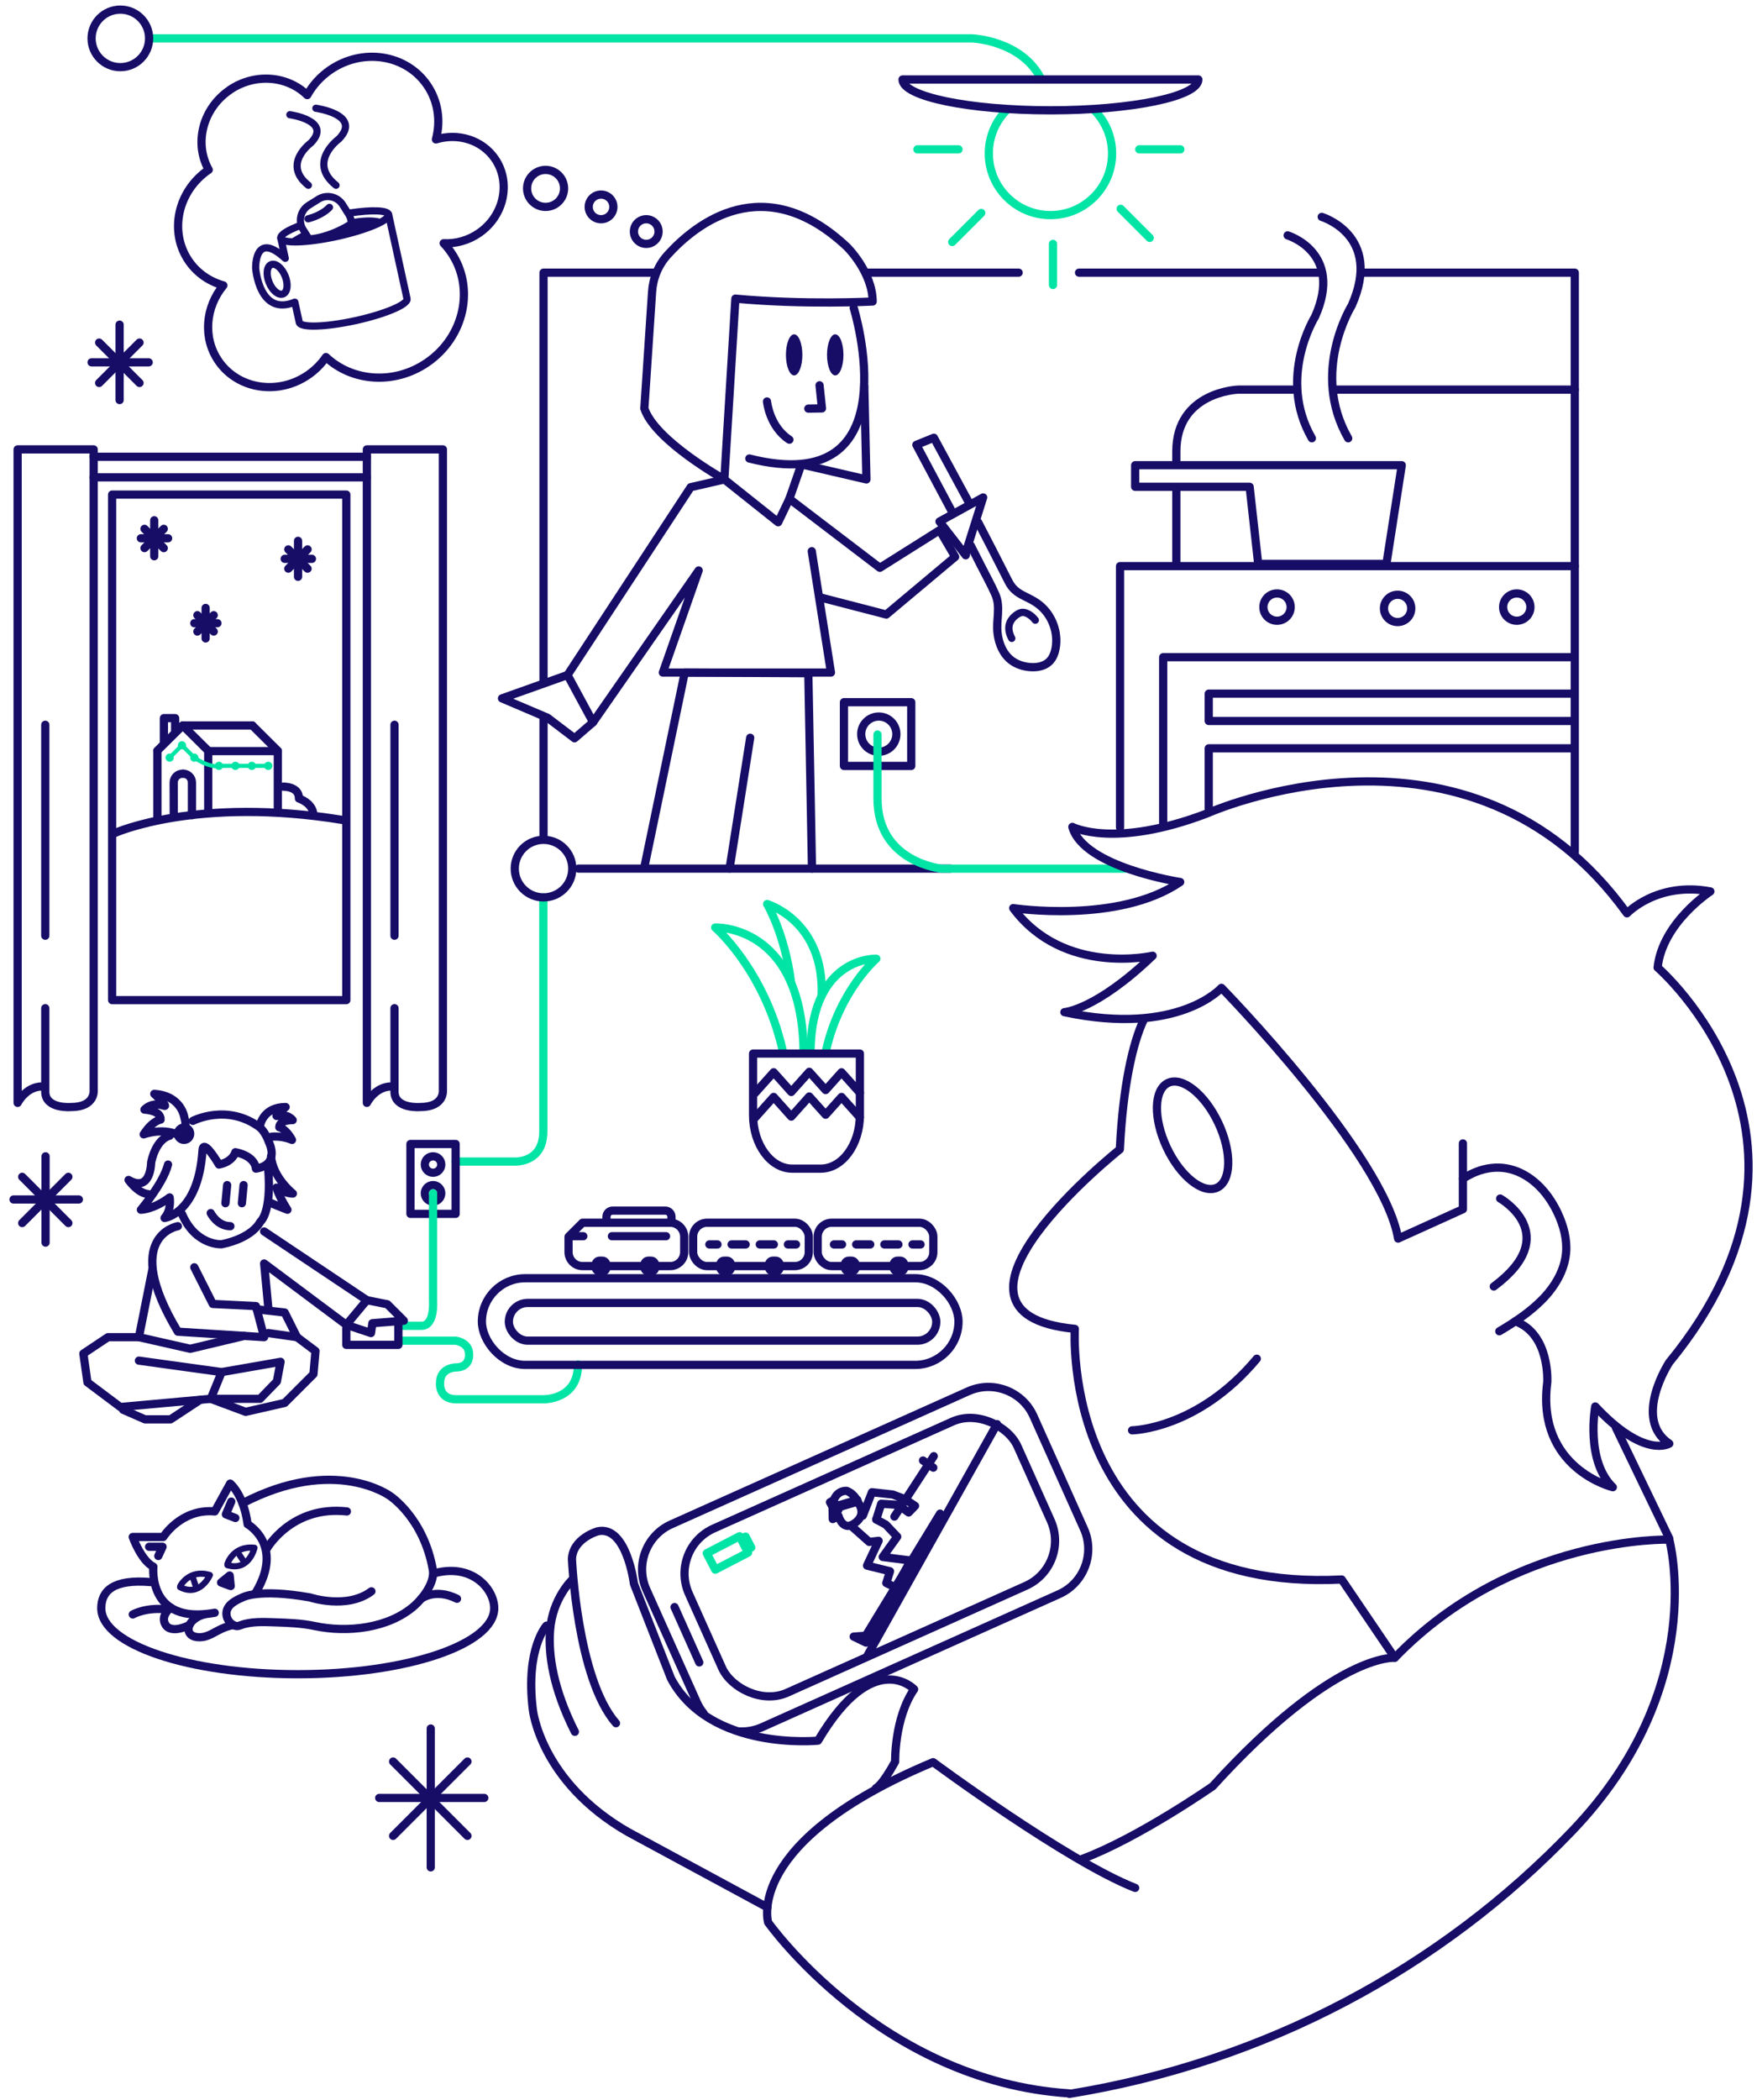 <?xml version="1.0" encoding="UTF-8"?>
<svg id="artwork" xmlns="http://www.w3.org/2000/svg" viewBox="0 0 427.64 510.9">
  <defs>
    <style>
      .cls-1 {
        stroke-width: 1.75px;
      }

      .cls-1, .cls-2, .cls-3, .cls-4, .cls-5, .cls-6, .cls-7, .cls-8, .cls-9 {
        fill: none;
      }

      .cls-1, .cls-2, .cls-3, .cls-4, .cls-5, .cls-7, .cls-8, .cls-9 {
        stroke-linecap: round;
        stroke-linejoin: round;
      }

      .cls-1, .cls-3, .cls-4, .cls-5, .cls-7, .cls-8, .cls-9 {
        stroke: #170d67;
      }

      .cls-2, .cls-3, .cls-4, .cls-7 {
        stroke-width: 2px;
      }

      .cls-2, .cls-6 {
        stroke: #00e4a5;
      }

      .cls-3 {
        stroke-dasharray: 3.95;
      }

      .cls-5 {
        stroke-width: 1.78px;
      }

      .cls-6 {
        stroke-miterlimit: 10;
      }

      .cls-7 {
        stroke-dasharray: 3.43 3.43;
      }

      .cls-10 {
        fill: #00e4a5;
      }

      .cls-8 {
        stroke-width: 2.01px;
      }

      .cls-9 {
        stroke-width: 1.5px;
      }

      .cls-11 {
        fill: #170d67;
      }
    </style>
  </defs>
  <path class="cls-2" d="M37.29,9.34h199.26s12.15.4,16.92,10"/>
  <path class="cls-4" d="M28,202.66s19.94-8.99,55.55-3.13"/>
  <path class="cls-2" d="M96.96,326.2h13.95s3.26.38,3.26,3.26c0,0,.37,3.25-3.25,3.25,0,0-3.82,0-3.82,3.82,0,0-.35,3.92,3.92,3.92h21.22s8.44.23,8.44-8.44"/>
  <path class="cls-2" d="M110.9,282.61h14.02s7.32.63,7.32-7.32v-56.95"/>
  <rect class="cls-4" x="99.9" y="278.34" width="11" height="17"/>
  <circle class="cls-4" cx="105.4" cy="290.34" r="2"/>
  <path class="cls-2" d="M105.4,290.34v26.22s.47,6.02-2.82,6.02h-4.63"/>
  <path class="cls-2" d="M266.38,26.84c2.65,2.71,4.29,6.41,4.29,10.5,0,8.28-6.72,15-15,15s-15-6.72-15-15c0-4.09,1.64-7.8,4.29-10.5"/>
  <rect class="cls-4" x="205.41" y="170.85" width="16.38" height="15.51"/>
  <circle class="cls-4" cx="213.89" cy="178.62" r="4.28"/>
  <path class="cls-4" d="M66.03,276.59c2.64-.33,5.04.76,5.04.76-1.54-2.81-3.09-3.08-3.09-3.08,0-1.85,3.26-1.74,3.26-1.74,0,0-1.22-1.68-3.73-1.01-1.08.29,2.01-2.17,2.01-2.17-5.41,0-6.18,4.31-6.18,4.31"/>
  <rect class="cls-4" x="27.29" y="120.34" width="57" height="123"/>
  <line class="cls-4" x1="11.02" y1="227.67" x2="11.02" y2="176.34"/>
  <path class="cls-4" d="M11.02,245.3v20.32c0,4.27,6.27,3.73,6.27,3.73,6,0,5.51-4.14,5.51-4.14V109.34H4.29v159s2-4,6-4"/>
  <line class="cls-4" x1="96.02" y1="227.67" x2="96.02" y2="176.34"/>
  <path class="cls-4" d="M96.02,245.3v20.32c0,4.27,6.27,3.73,6.27,3.73,6,0,5.51-4.14,5.51-4.14V109.34h-18.51v159s2-4,6-4"/>
  <line class="cls-4" x1="22.8" y1="111.14" x2="89.29" y2="111.14"/>
  <line class="cls-4" x1="22.8" y1="116.14" x2="89.29" y2="116.14"/>
  <path class="cls-4" d="M207.79,74.93s14.49,46.69-25.41,36.63"/>
  <polygon class="cls-4" points="239.29 121.03 235.29 133.71 235.05 135.11 228.67 126.89 239.29 121.03"/>
  <polyline class="cls-4" points="199.47 93.74 200.06 99.37 196.74 99.42"/>
  <path class="cls-4" d="M186.68,97.68s.59,6.14,5.45,9.3"/>
  <polyline class="cls-4" points="197.58 134.11 202.25 163.64 161.33 163.64 170.05 138.79 144.35 175.73 138.13 164.24 168.1 118.54 176.31 116.65 189.4 127.07 192.13 121.37 198.31 126.08 214.15 138.15 228.68 129 232.48 135.48 215.72 149.52 199.33 145.27"/>
  <line class="cls-4" x1="177.57" y1="211.34" x2="182.59" y2="179.5"/>
  <polyline class="cls-4" points="197.63 211.34 196.74 163.79 166.66 163.64 156.84 210.93"/>
  <path class="cls-4" d="M212.4,73.36s-16.58.87-33.41-.7l-2.69,43.99s-16.93-9.43-19.47-17.28l1.88-28.36c.22-3.34,1.53-6.52,3.78-9,6.92-7.64,23.5-20.9,43.67-1.92,0,0,6.2,6.11,6.24,13.27Z"/>
  <polyline class="cls-4" points="210.36 93.96 210.88 116.65 195.05 112.98 192.13 121.37"/>
  <polyline class="cls-4" points="231.54 124.18 223.04 108.23 227.3 106.51 236.02 122.63"/>
  <line class="cls-4" x1="286.31" y1="119.06" x2="286.31" y2="137.34"/>
  <path class="cls-4" d="M315.29,94.8h-13.93s-15.05.47-15.05,15.05v2.6"/>
  <line class="cls-4" x1="383.29" y1="94.8" x2="325.29" y2="94.8"/>
  <polyline class="cls-4" points="383.29 137.74 272.61 137.74 272.61 201.34"/>
  <polyline class="cls-4" points="382.29 159.9 283.11 159.9 283.11 201.01"/>
  <polyline class="cls-4" points="382.29 182.07 294.2 182.07 294.2 196.75"/>
  <polyline class="cls-4" points="382.29 168.77 294.2 168.77 294.2 175.42 382.29 175.42"/>
  <circle class="cls-4" cx="369.17" cy="147.71" r="3.32"/>
  <circle class="cls-4" cx="310.82" cy="147.71" r="3.32"/>
  <path class="cls-4" d="M43.29,298.34s-14,2.34,0,25.67l21,1.33-2-7.56-10.5-.52-4.5-8.92"/>
  <polyline class="cls-4" points="64.29 299.62 89.29 316.34 84.29 322.34 64.29 307.41 65.29 318.05"/>
  <polyline class="cls-4" points="37.07 308.97 33.81 325.34 46.29 328.17 59.43 325.04"/>
  <polyline class="cls-4" points="65.29 324.34 72.29 325.34 69.29 319.34 62.5 318.57"/>
  <polyline class="cls-4" points="33.81 325.34 26.29 325.34 20.29 329.34 21.29 336.34 29.29 342.34 51.29 340.34 51.88 338.91 53.95 333.84 33.81 331.05"/>
  <polyline class="cls-4" points="72.29 325.34 76.79 328.72 76.29 334.34 69.29 341.34 59.79 343.51 51.29 340.34 63.29 340.34 67.39 336.11 68.29 331.34 53.95 333.84"/>
  <polyline class="cls-4" points="29.95 343 35.29 345.34 41.5 345.34 48.74 340.58"/>
  <polyline class="cls-4" points="89.29 316.34 94.29 317.34 98.29 321.34 90.63 321.95 90.29 324.34 84.29 322.34"/>
  <circle class="cls-4" cx="105.4" cy="283.34" r="2"/>
  <polyline class="cls-4" points="84.29 323.14 84.29 327.22 91.29 327.22 96.96 327.22 96.96 321.95"/>
  <rect class="cls-4" x="123.85" y="317.01" width="104.03" height="9.18" rx="4.59" ry="4.59"/>
  <rect class="cls-4" x="117.29" y="311" width="116" height="21.09" rx="10.55" ry="10.55"/>
  <path class="cls-4" d="M65.29,284.71s1,9.64-2,12.64c0,0-1.68,3.79-9.34,5.39,0,0-6.33.41-9.66-7.39"/>
  <path class="cls-4" d="M51.29,295.15s1.57,3.19,4.78,3.19"/>
  <line class="cls-4" x1="55.29" y1="288.34" x2="54.87" y2="292.75"/>
  <line class="cls-4" x1="59.29" y1="288.34" x2="58.87" y2="292.75"/>
  <path class="cls-4" d="M65.29,292.34s0,.21,4.67,2c0,0-2-3.09-2.67-5.38,0,0,2,1.44,4,1.44,0,0-4.9-3.87-5.33-9.05"/>
  <path class="cls-4" d="M39.88,269.03c1.32.45-2.33-2.88-2.33-2.88,6.74.44,7.35,5.88,7.35,5.88.81,2.37-.65,4.58-.65,4.58-4.05-2.58-9.28-.61-9.28-.61,2.16-3.37,4.11-3.58,4.11-3.58.15-2.3-3.92-2.44-3.92-2.44,0,0,1.66-1.99,4.73-.95Z"/>
  <path class="cls-4" d="M41.29,276.34s-3.18.49-4.5,6.45c0,0,0,7.53-5.5,4.3,0,0,2.2,3.23,4.79,3.45"/>
  <path class="cls-4" d="M40.9,283.34c-1.23,4.7-6.53,10.87-6.61,11,0,0,3,0,7-3,0,0,.53,3-1.24,5,0,0,8.24-1.01,9.24-16.5.2-3.04,4,3.5,4,3.5,3.39-.64,4-3,4-3,5,1,5,4,5,4,6-1,3.16-6.45,3.16-6.45-.84-2.45-2.16-3.55-2.16-3.55-8-6-16.35-1.62-16.35-1.62"/>
  <path class="cls-4" d="M141.78,297.5h21.35c1.87,0,3.4,1.53,3.4,3.4v3.75c0,1.87-1.53,3.4-3.4,3.4h-21.35c-1.87,0-3.4-1.53-3.4-3.4v-3.75l3.4-3.4Z"/>
  <rect class="cls-4" x="144.97" y="306.73" width="2.64" height="2.64" rx="1" ry="1"/>
  <rect class="cls-4" x="156.84" y="306.73" width="2.64" height="2.64" rx="1" ry="1"/>
  <rect class="cls-4" x="168.7" y="297.5" width="28.15" height="10.55" rx="3.4" ry="3.4"/>
  <rect class="cls-4" x="175.29" y="306.73" width="2.64" height="2.64" rx="1" ry="1"/>
  <rect class="cls-4" x="187.15" y="306.73" width="2.64" height="2.64" rx="1" ry="1"/>
  <g>
    <line class="cls-4" x1="172.65" y1="302.78" x2="174.63" y2="302.78"/>
    <line class="cls-7" x1="178.06" y1="302.78" x2="190.05" y2="302.78"/>
    <line class="cls-4" x1="191.77" y1="302.78" x2="193.75" y2="302.78"/>
  </g>
  <rect class="cls-4" x="199.02" y="297.5" width="28.15" height="10.55" rx="3.4" ry="3.4"/>
  <rect class="cls-4" x="205.61" y="306.73" width="2.64" height="2.64" rx="1" ry="1"/>
  <rect class="cls-4" x="217.47" y="306.73" width="2.64" height="2.64" rx="1" ry="1"/>
  <g>
    <line class="cls-4" x1="202.97" y1="302.78" x2="204.95" y2="302.78"/>
    <line class="cls-7" x1="208.38" y1="302.78" x2="220.37" y2="302.78"/>
    <line class="cls-4" x1="222.09" y1="302.78" x2="224.06" y2="302.78"/>
  </g>
  <line class="cls-3" x1="139.34" y1="300.78" x2="141.97" y2="300.78"/>
  <line class="cls-4" x1="148.93" y1="300.78" x2="162.11" y2="300.78"/>
  <path class="cls-4" d="M147.61,297v-.95c0-.82.67-1.5,1.5-1.5h12.82c.82,0,1.5.67,1.5,1.5v.95"/>
  <circle class="cls-4" cx="44.79" cy="275.84" r="1.5"/>
  <path class="cls-4" d="M291.67,19.34c0,4.14-16.12,7.5-36,7.5s-36-3.36-36-7.5h72Z"/>
  <line class="cls-4" x1="211.05" y1="66.34" x2="247.93" y2="66.34"/>
  <polyline class="cls-4" points="132.29 166.02 132.29 66.34 159.29 66.34"/>
  <line class="cls-2" x1="233.29" y1="36.34" x2="223.29" y2="36.34"/>
  <line class="cls-2" x1="287.29" y1="36.34" x2="277.29" y2="36.34"/>
  <line class="cls-2" x1="231.76" y1="58.88" x2="238.83" y2="51.81"/>
  <line class="cls-2" x1="256.29" y1="69.34" x2="256.29" y2="59.34"/>
  <line class="cls-2" x1="279.83" y1="57.88" x2="272.76" y2="50.81"/>
  <circle class="cls-4" cx="29.29" cy="9.34" r="7"/>
  <line class="cls-4" x1="132.29" y1="203.53" x2="132.29" y2="174.39"/>
  <line class="cls-4" x1="231.29" y1="211.34" x2="140.83" y2="211.34"/>
  <polyline class="cls-4" points="138.13 164.24 122.18 169.92 133.27 174.64 139.84 179.63 144.35 175.73"/>
  <line class="cls-4" x1="321.29" y1="66.34" x2="262.63" y2="66.34"/>
  <polyline class="cls-4" points="383.29 207.34 383.29 66.34 331.29 66.34"/>
  <path class="cls-2" d="M213.58,178.72v15.6c0,15.6,15.66,17.03,15.66,17.03h34.37s10.3,0,10.3,0"/>
  <circle class="cls-4" cx="132.29" cy="211.34" r="7"/>
  <circle class="cls-4" cx="340.17" cy="148.03" r="3.32"/>
  <ellipse class="cls-11" cx="193.29" cy="86.34" rx="2" ry="5"/>
  <ellipse class="cls-11" cx="203.29" cy="86.34" rx="2" ry="5"/>
  <path class="cls-4" d="M260.29,509.34c-46.04-2.97-73.33-41.6-73.33-41.6,0,0-5.97-19.73,40.15-38.99,0,0,32.64,24.14,49.18,30.59"/>
  <path class="cls-4" d="M263.29,452.34c13.77-5.11,31.88-17.74,31.88-17.74,29.51-32.5,44.3-31.25,44.3-31.25,28.85-29.87,66.82-28.75,66.82-28.75,0,0,9.82,35.94-23.59,70.84-31.96,33.39-74.66,56.28-122.39,64.01"/>
  <path class="cls-4" d="M278.28,248.32c-2.48,5.33-4.95,15.53-5.72,31.33,0,0-50.21,39.9-10.96,43.67,0,0-3.94,64.41,64.96,60.98l12.91,19.04"/>
  <path class="cls-4" d="M356.06,286.79c4.33-2.82,9.39-3.7,14.19-1.34,4.09,2.01,7.03,5.74,8.91,9.76,1.4,3.01,2.3,6.31,2.01,9.6-.37,4.25-2.68,8.17-5.71,11.28-3.04,3.12-6.77,5.59-10.54,7.82"/>
  <ellipse class="cls-4" cx="290.26" cy="276.24" rx="6.95" ry="14.07" transform="translate(-89.81 149.33) rotate(-25.12)"/>
  <path class="cls-4" d="M365.13,291.61s15.47,8.76-1.55,21.4"/>
  <path class="cls-4" d="M139.29,384.34s-4.82,4.49-5.41,12.35c-.44,5.88.7,14.06,6.04,24.67"/>
  <path class="cls-4" d="M133.01,395.53s-5.16,5.56-3.32,20.45c0,0,1.81,17.52,23.21,29.79l33.88,18.31"/>
  <path class="cls-4" d="M213.19,435.07s1.44-.51,4.68-6.44c0,0-.23-10.57,4.62-17.62,0,0-9.82-10.43-23.39,12.5,0,0-26.33,2.66-35.8-15.16l-9-23s-1.77-14.31-8.83-12.77c0,0-6.02,1.69-6.26,6.71,0,0,1.23,29.09,10.72,39.98"/>
  <path class="cls-4" d="M275.54,348.01s15.97-.2,30.36-17.43"/>
  <line class="cls-4" x1="393.29" y1="347.34" x2="406.29" y2="374.34"/>
  <g>
    <path class="cls-4" d="M171.25,416.85c-.65-.79-1.2-1.68-1.64-2.66l-12.29-27.45c-2.7-6.02.02-13.16,6.05-15.86l72.31-32.38c6.02-2.7,13.16.02,15.86,6.05l12.29,27.45c2.7,6.02-.02,13.16-6.05,15.86l-72.31,32.38c-1.73.77-3.55,1.1-5.33,1.03"/>
    <rect class="cls-4" x="167.87" y="356.98" width="87.66" height="43.77" rx="12" ry="12" transform="translate(-136.34 119.59) rotate(-24.12)"/>
    <line class="cls-4" x1="170.2" y1="404.48" x2="164.18" y2="391.02"/>
    <path class="cls-4" d="M202.63,366.17l.06,3.43,1.4-.77s.78,3.04,2.97,2.33c0,0,4.59-1.87,1.64-5.8,0,0-.54-1.78-2.61-2.62,0,0-2.84-.35-3.46,3.44Z"/>
    <rect class="cls-4" x="202.6" y="365.11" width=".88" height="2.62" transform="translate(-151.69 143.59) rotate(-28.87)"/>
    <rect class="cls-4" x="203.97" y="365.59" width="4.86" height=".44" transform="translate(-95.3 73.59) rotate(-16.48)"/>
    <polyline class="cls-4" points="213.28 369.7 215.59 370.94 218.38 373.89 214.85 378.82 221.65 379.69 218.04 386.27 215.72 385.16 216.62 382.3 211.03 380.92 213.85 374.89 211.56 375.16 207.06 371.16"/>
    <polyline class="cls-4" points="210.01 368.76 212.23 363.07 217.3 363.63 220.28 364.76 222.71 366.39 221.16 368 218.6 366.14 214.48 365.88 213.28 369.7"/>
    <line class="cls-4" x1="217.69" y1="369" x2="227.27" y2="354.3"/>
    <line class="cls-4" x1="224.65" y1="355.35" x2="227.16" y2="357.09"/>
    <polygon class="cls-4" points="207.78 398.2 210.71 397.99 228.82 368.27 229.22 369.04 210.8 399.66 207.78 398.2"/>
    <line class="cls-4" x1="242.66" y1="346.49" x2="211.23" y2="402.62"/>
    <rect class="cls-2" x="172.56" y="375.58" width="9" height="4.5" transform="translate(-154.07 123.94) rotate(-27.41)"/>
    <rect class="cls-2" x="181.22" y="373.91" width="1" height="3" transform="translate(-152.43 125.82) rotate(-27.41)"/>
  </g>
  <path class="cls-4" d="M356.06,278.2v16.01l-15.77,7.14c-3.5-20.6-43-61-43-61,0,0-10.45,11.84-38.23,5.92,0,0,7.74-.54,21.48-13.73,0,0-21.62,5.01-33.94-11.59,0,0,25.62,3.91,40.65-6.35,0,0-23.53-3.57-26.25-13.41,0,0,10.15,5.35,32.71-3.25,0,0,63.98-28.85,102.28,24.28,0,0,7.3-7.79,20.3-5.33,0,0-11.68,7.58-12.84,18.52,0,0,47.84,41.17,2.84,96.05,0,0-9,13.7,0,19.79,0,0-6.03,3.8-18.02-9.05,0,0-2.45,13.16,4.28,19.65,0,0-18.65-4.5-15.96-25.5,0,0,.75-11.73-7.78-14.87"/>
  <line class="cls-4" x1="50.68" y1="197.34" x2="50.68" y2="182.75"/>
  <line class="cls-4" x1="38.31" y1="182.75" x2="38.31" y2="199.34"/>
  <line class="cls-4" x1="67.62" y1="197.34" x2="67.62" y2="182.75"/>
  <line class="cls-4" x1="50.68" y1="182.75" x2="67.62" y2="182.75"/>
  <path class="cls-4" d="M46.72,198.34v-7.94c0-1.19-.97-2.16-2.16-2.16"/>
  <path class="cls-4" d="M44.56,188.25h-.13c-1.19,0-2.16.97-2.16,2.16l.02,7.94"/>
  <polyline class="cls-4" points="50.66 182.65 44.48 176.51 38.29 182.65"/>
  <line class="cls-4" x1="67.59" y1="182.65" x2="61.41" y2="176.51"/>
  <line class="cls-4" x1="61.41" y1="176.51" x2="44.48" y2="176.51"/>
  <polyline class="cls-4" points="39.89 180.92 39.89 174.73 42.63 174.73 42.63 177.93"/>
  <path class="cls-4" d="M68.94,191.4s3.87-.12,3.82,2.88c0,0,3.46,1.12,3.5,3.99"/>
  <path class="cls-4" d="M62.25,387.49c6.97-11.63-1.98-16.63-1.98-16.63-.28-2.06-.73-3.75-1.25-5.11-1.31-3.47-3-4.79-3-4.79l-3.74,6.78c-8.22-.75-12.55,6.22-12.55,6.22h-7.42s2.04,5.74,5.02,7.23c0,0-1.49,14.2,14.94,11.21"/>
  <path class="cls-4" d="M59.03,365.76c22.43-11.7,35.86-1.81,35.86-1.81,0,0,8.22,5.29,10.46,17.99.54,3.06-2.38,6.87-4.42,8.69-6.3,5.6-16.43,6.69-24.37,4.99-3.17-.68-6.56-.79-9.81-.9-2.63-.09-5.6-.23-8.1.68-.22.08-.44.17-.67.21-.6.1-1.22-.17-1.69-.56-.72-.6-1.18-1.53-1.18-2.47.01-2.1,2.25-3.2,3.91-3.91,0,0,3.74-2.24,16.44,0,0,0,8.97,2.99,14.94-1.49"/>
  <path class="cls-4" d="M41.55,391.13s-2.7,2.02-1.21,4.26c0,0,1.09,2.24,5.78,0"/>
  <path class="cls-4" d="M49.71,392.81c-1.56.31-3.78,1.74-3.82,3.51-.05,2.13,2.63,2.27,4.1,1.84,1.08-.31,2.05-.89,3.04-1.42,1.16-.62,2.45-1.14,3.75-1.35"/>
  <path class="cls-4" d="M65,376.71s5.98-10.46,19.43-8.97"/>
  <path class="cls-9" d="M43.87,385.9s2.15-4.21,7.21-2.68c0,0-2.34,5.48-7.25,2.95"/>
  <path class="cls-9" d="M55.34,380.55s1.35-4.53,6.6-3.96c0,0-1.3,5.81-6.59,4.22"/>
  <polygon class="cls-4" points="53.81 385.03 55.9 383.33 56.15 385.9 53.81 385.03"/>
  <line class="cls-9" x1="46.81" y1="383.43" x2="47.56" y2="385.67"/>
  <line class="cls-9" x1="58.29" y1="378.34" x2="59.02" y2="379.44"/>
  <polyline class="cls-4" points="36.29 376.34 39.56 376.34 38.53 378.59"/>
  <polyline class="cls-4" points="57.29 369.34 54.98 368.45 56.29 365.34"/>
  <path class="cls-4" d="M32.32,392.81s3.34-1.93,8.66-1.17"/>
  <path class="cls-4" d="M102.5,388.99s3.41-2.66,8.73,0"/>
  <path class="cls-4" d="M106.09,382.69c8.97-2.24,14.2,4.01,14.2,8.59,0,8.87-21.41,16.07-47.82,16.07s-47.82-7.19-47.82-16.07c0-4.23,2.99-7.1,11.96-6.35"/>
  <g>
    <line class="cls-4" x1="37.54" y1="126.59" x2="37.54" y2="135.34"/>
    <line class="cls-4" x1="34.29" y1="130.97" x2="40.92" y2="130.97"/>
    <line class="cls-4" x1="35.17" y1="128.67" x2="39.86" y2="133.36"/>
    <line class="cls-4" x1="35.17" y1="133.36" x2="39.86" y2="128.67"/>
  </g>
  <g>
    <line class="cls-4" x1="72.54" y1="131.59" x2="72.54" y2="140.34"/>
    <line class="cls-4" x1="69.29" y1="135.97" x2="75.92" y2="135.97"/>
    <line class="cls-4" x1="70.17" y1="133.67" x2="74.86" y2="138.36"/>
    <line class="cls-4" x1="70.17" y1="138.36" x2="74.86" y2="133.67"/>
  </g>
  <g>
    <line class="cls-4" x1="104.84" y1="420.56" x2="104.84" y2="454.34"/>
    <line class="cls-4" x1="92.29" y1="437.45" x2="117.87" y2="437.45"/>
    <line class="cls-4" x1="95.68" y1="428.59" x2="113.77" y2="446.68"/>
    <line class="cls-4" x1="95.68" y1="446.68" x2="113.77" y2="428.59"/>
  </g>
  <g>
    <line class="cls-4" x1="11.09" y1="281.34" x2="11.09" y2="302.34"/>
    <line class="cls-4" x1="3.29" y1="291.84" x2="19.19" y2="291.84"/>
    <line class="cls-4" x1="5.4" y1="286.33" x2="16.64" y2="297.58"/>
    <line class="cls-4" x1="5.4" y1="297.58" x2="16.64" y2="286.33"/>
  </g>
  <g>
    <line class="cls-4" x1="29.11" y1="78.99" x2="29.11" y2="97.34"/>
    <line class="cls-4" x1="22.29" y1="88.16" x2="36.19" y2="88.16"/>
    <line class="cls-4" x1="24.13" y1="83.35" x2="33.96" y2="93.18"/>
    <line class="cls-4" x1="24.13" y1="93.18" x2="33.96" y2="83.35"/>
  </g>
  <g>
    <line class="cls-4" x1="50.05" y1="147.91" x2="50.05" y2="155.34"/>
    <line class="cls-4" x1="47.29" y1="151.63" x2="52.92" y2="151.63"/>
    <line class="cls-4" x1="48.04" y1="149.68" x2="52.02" y2="153.66"/>
    <line class="cls-4" x1="48.04" y1="153.66" x2="52.02" y2="149.68"/>
  </g>
  <path class="cls-4" d="M321.7,52.77s14.9,4.5,7.3,21.56c0,0-10.12,16.19-.86,32.31"/>
  <path class="cls-4" d="M313.4,57.27s13.66,4.13,6.69,19.76c0,0-9.28,14.84-.79,29.6"/>
  <path class="cls-4" d="M55.85,21.95c-6.55,4.5-8.66,12.94-5.05,19.36-.02.01-.04.02-.06.03-7.51,5.15-9.65,15.07-4.79,22.16,2.07,3.01,5.07,5.01,8.42,5.94-4.37,5.29-5.05,12.76-1.19,18.39,4.73,6.9,14.5,8.42,21.81,3.4,1.76-1.21,3.22-2.7,4.35-4.35,6.39,6.02,16.68,6.79,24.63,1.33,9.09-6.24,11.68-18.25,5.8-26.82-.55-.8-1.15-1.53-1.79-2.21,2.91.15,5.94-.64,8.59-2.46,6.12-4.2,7.87-12.3,3.91-18.08-3.17-4.62-9.03-6.35-14.38-4.72,1.19-4.45.58-9.26-2.15-13.23-5.12-7.46-15.67-9.1-23.58-3.68-2.4,1.65-4.28,3.77-5.59,6.13-4.85-4.75-12.8-5.42-18.93-1.21Z"/>
  <circle class="cls-4" cx="132.79" cy="45.84" r="4.5"/>
  <circle class="cls-4" cx="146.29" cy="50.34" r="3"/>
  <circle class="cls-4" cx="157.29" cy="56.34" r="3"/>
  <circle class="cls-10" cx="41.29" cy="184.34" r="1"/>
  <circle class="cls-10" cx="47.29" cy="184.34" r="1"/>
  <circle class="cls-10" cx="44.29" cy="181.34" r="1"/>
  <circle class="cls-10" cx="53.29" cy="186.34" r="1"/>
  <circle class="cls-10" cx="57.29" cy="186.34" r="1"/>
  <circle class="cls-10" cx="61.29" cy="186.34" r="1"/>
  <circle class="cls-10" cx="65.29" cy="186.34" r="1"/>
  <path class="cls-8" d="M236.29,132.77c1.82,3.62.64,1.23,2.46,4.85,1.15,2.28,2.42,4.54,3.46,6.88,1.46,3.26.16,6.18.61,9.73.31,2.47,1.37,4.95,3.35,6.45,1.3.99,2.92,1.5,4.54,1.63,1.67.13,3.49-.18,4.69-1.36.87-.85,1.31-2.05,1.53-3.24.69-3.82-.83-7.95-3.82-10.42-2.96-2.43-5.84-2.28-7.62-5.76-1.37-2.68-2.73-5.36-4.1-8.04-2.11-4.14-1.21-2.27-3.32-6.41"/>
  <path class="cls-5" d="M251.98,150.89c-.74-1-2.39-2.33-3.77-1.75-.97.41-2.01,1.36-2.42,2.39-.52,1.28-.14,2.68.46,3.79"/>
  <polygon class="cls-4" points="341.18 113.19 276.29 113.19 276.29 118.44 304.15 118.44 306.24 137.21 337.44 137.21 341.18 113.19"/>
  <path class="cls-1" d="M85.19,51.82c5.24-.8,9.15-.69,9.39.39.3,1.36-5.33,3.74-12.58,5.33-7.24,1.58-13.36,1.77-13.65.41-.18-.8,1.72-1.97,4.8-3.11"/>
  <path class="cls-1" d="M68.35,57.94l1.08,4.92c-7.53-6.94-7.2,2.43-7.2,2.43,0,0,.87,11.83,9.53,8.22l1.08,4.92c.3,1.36,6.41,1.17,13.65-.41,7.24-1.58,12.87-3.97,12.58-5.33l-4.48-20.49"/>
  <ellipse class="cls-1" cx="67.45" cy="67.95" rx="2.1" ry="3.85" transform="translate(-20.6 30.35) rotate(-22.09)"/>
  <path class="cls-1" d="M85.5,54.32c0-.76-.22-1.52-.65-2.21l-1.46-2.31c-1.25-1.99-3.91-2.58-5.9-1.33l-2.37,1.49c-1.99,1.25-2.6,3.9-1.35,5.89l1.46,2.31"/>
  <path class="cls-1" d="M74.98,53.24s3.17-.69,5.21-2.79"/>
  <path class="cls-11" d="M70.65,58.3s.09-.2,3.63-2.17l1.31,1.09s4.11-.22,9.23-3.39l.56-.46s4.92-1.08,7.74.03l-2.2,1.48-8.92,2.67-4.18.91-7.17-.15Z"/>
  <path class="cls-1" d="M76.88,26.34s11.37,1.57,5.57,7.5c0,0-7.72,5.63-.66,11.24"/>
  <path class="cls-1" d="M70.55,27.91s10.42,1.44,5.1,6.87c0,0-7.08,5.16-.6,10.3"/>
  <path class="cls-6" d="M41.29,184.34l3-3,3,3s3.5,2.5,6,2h12"/>
  <path class="cls-2" d="M190.45,255.37c-4.52-19.53-16.38-29.7-16.38-29.7,0,0,20.9-.85,21.51,29.68"/>
  <path class="cls-2" d="M192.53,238.96c-1.51-11.76-5.82-19-5.82-19,0,0,13.95,4.08,13.27,22.31"/>
  <path class="cls-2" d="M201.1,255.37c3.37-14.54,12.19-22.11,12.19-22.11,0,0-15.56-.63-16.01,22.1"/>
  <path class="cls-4" d="M209.29,256.34v14.95c0,7.18-4.29,13.05-9.54,13.05h-6.92c-5.25,0-9.54-5.87-9.54-13.05v-14.95h26Z"/>
  <polyline class="cls-4" points="183.78 265.94 188.3 260.89 192.59 265.68 196.97 260.78 200.95 265.22 204.82 260.9 209.29 265.89"/>
  <polyline class="cls-4" points="183.78 271.94 188.3 266.89 192.59 271.68 196.97 266.78 200.95 271.22 204.82 266.9 209.29 271.89"/>
</svg>